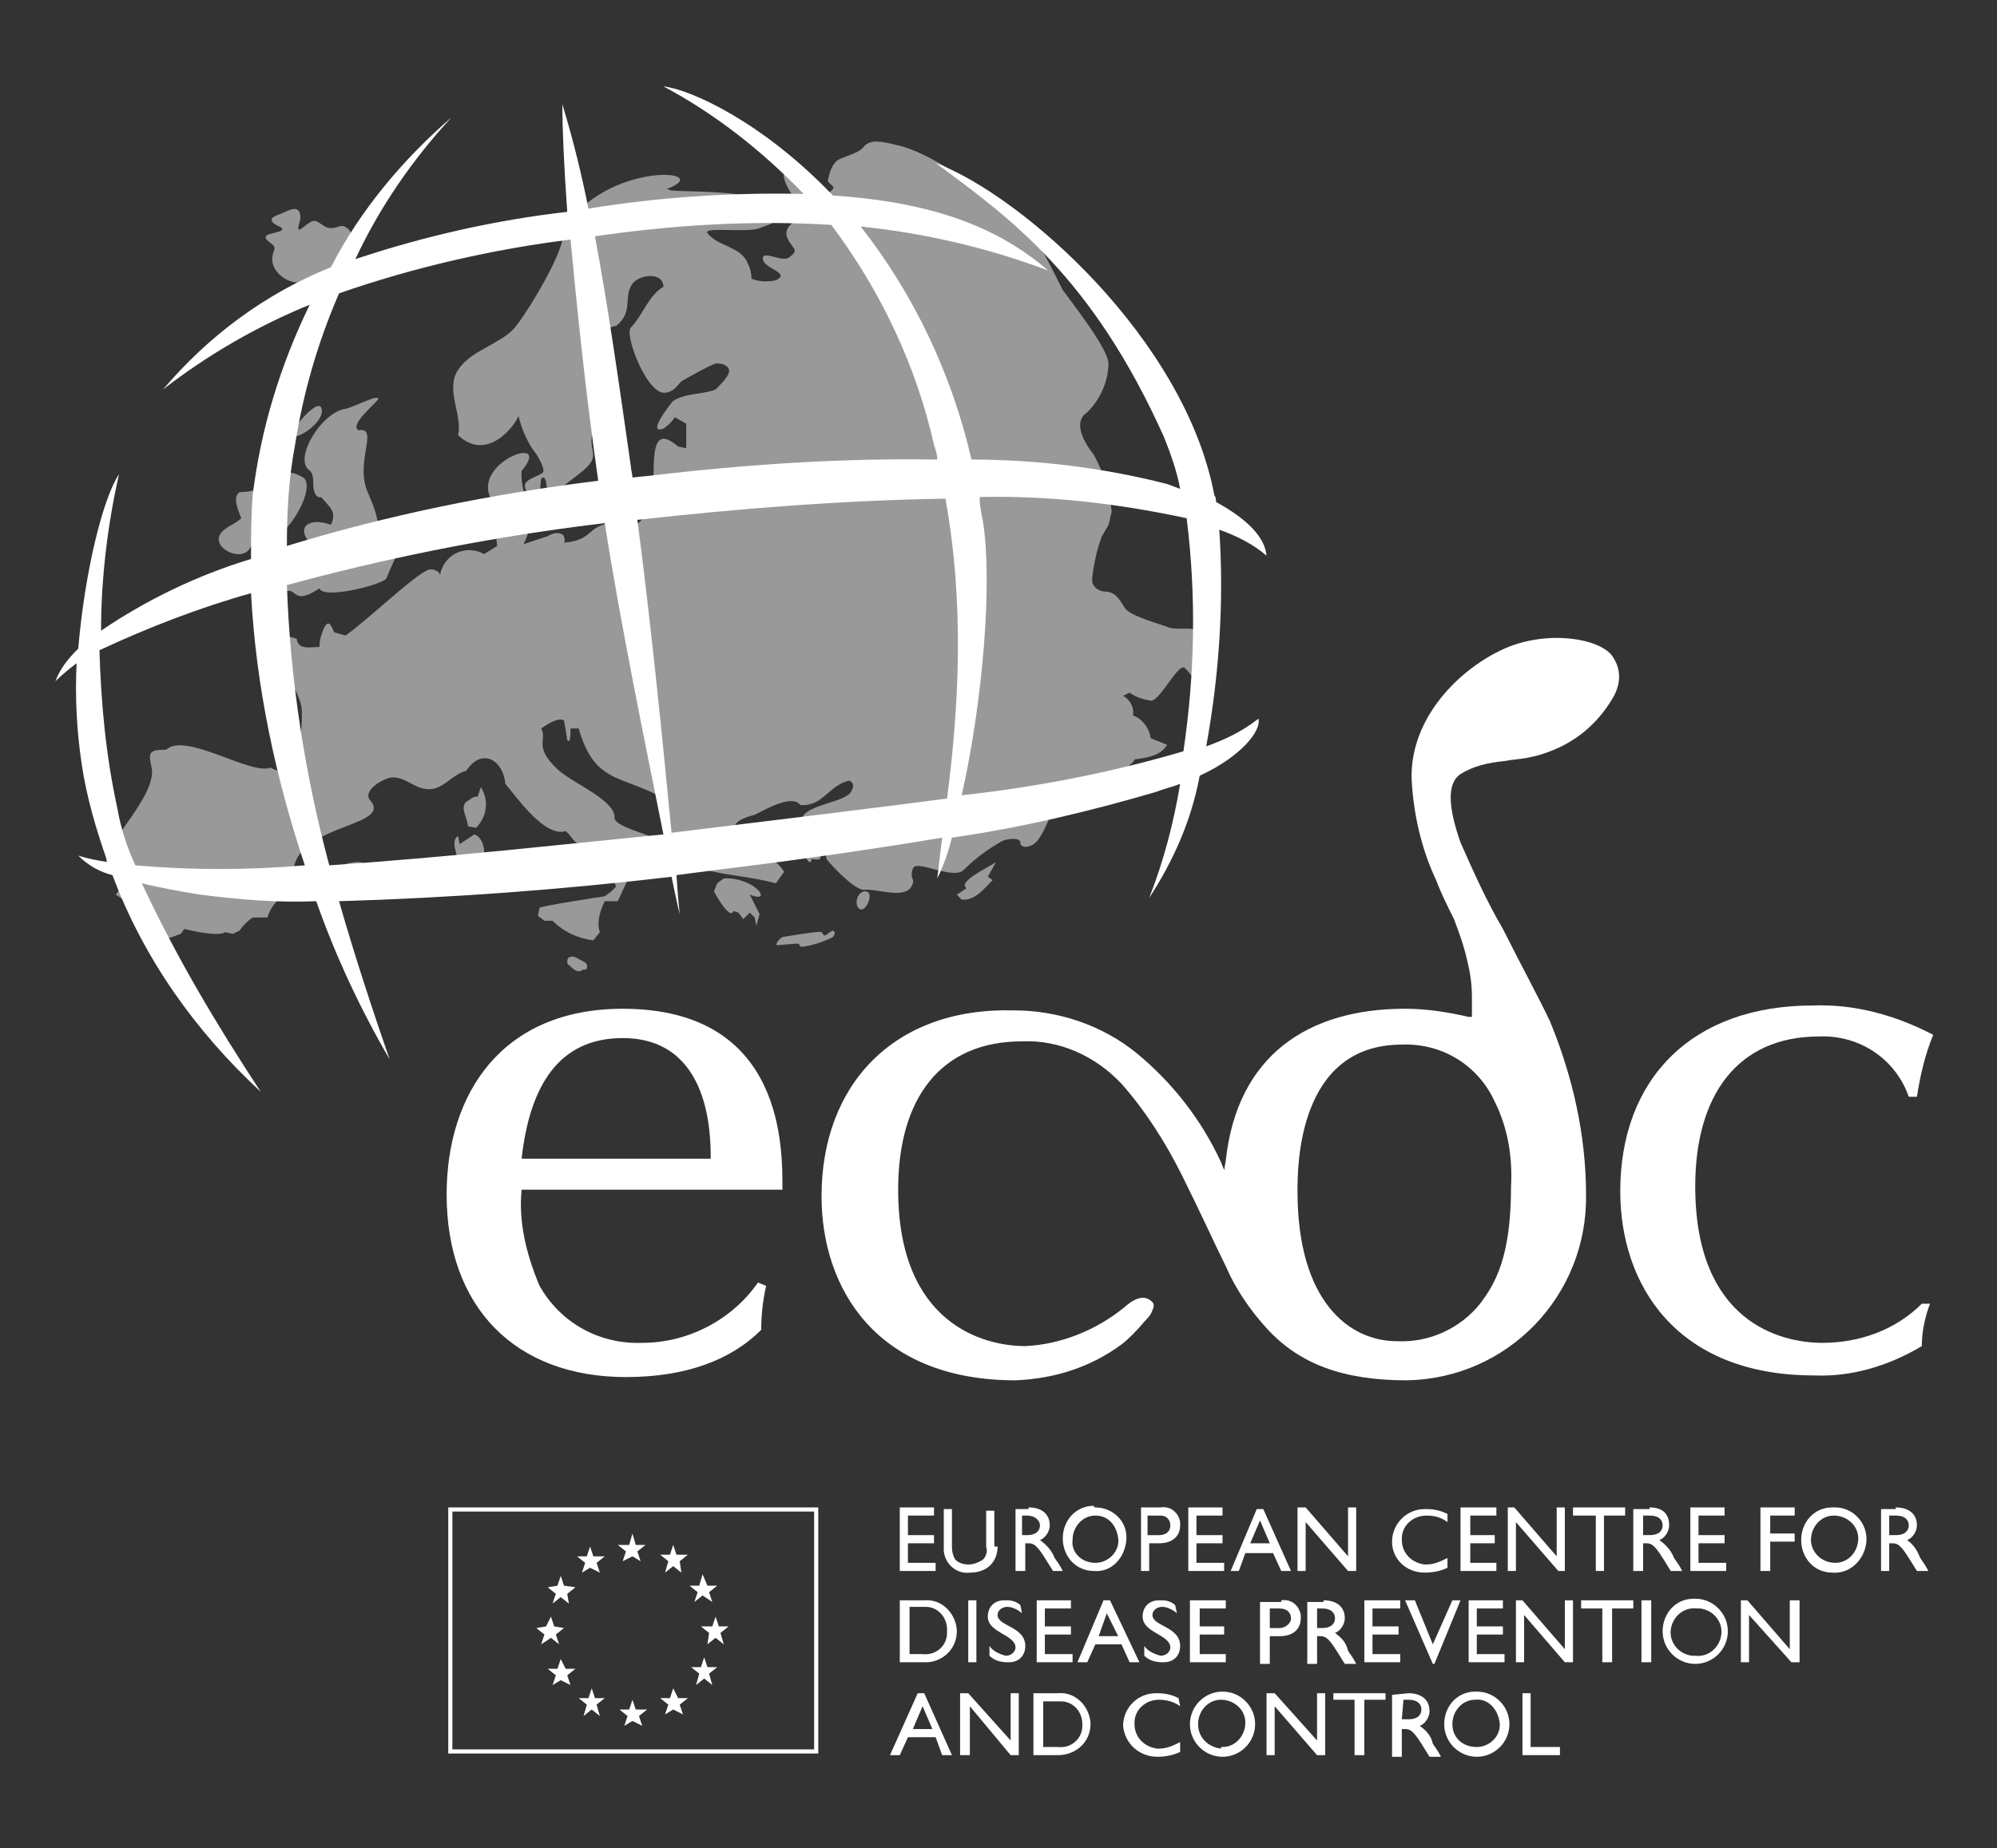 <svg width="121" height="112" viewBox="0 0 121 112" fill="none" xmlns="http://www.w3.org/2000/svg">
<rect x="0" y="0" width="121" height="112" fill="#333333" stroke="none"/>
<path d="M35.16 58.173C34.963 58.074 34.864 57.976 34.667 57.976C34.469 57.976 34.37 58.074 34.37 58.272C34.37 58.469 34.469 58.469 34.568 58.568C34.667 58.667 34.864 58.864 35.062 58.864C35.259 58.864 35.259 58.766 35.358 58.766C35.457 58.766 35.556 58.766 35.556 58.667C35.654 58.371 35.358 58.272 35.16 58.173Z" fill="white" fill-opacity="0.5"/>
<path d="M15.21 33.086C17.185 33.382 19.259 29.53 18.37 28.938C16.691 27.95 16.79 29.826 14.518 29.826C14.025 30.123 14.518 31.11 14.617 31.407C14.222 31.802 13.63 31.901 13.333 32.394C12.839 33.283 14.815 34.172 15.21 33.086Z" fill="white" fill-opacity="0.5"/>
<path d="M19.457 24.692C19.16 24.099 17.086 26.667 17.877 26.469C18.667 26.272 19.753 25.284 19.457 24.692Z" fill="white" fill-opacity="0.5"/>
<path d="M18.667 28.445C19.16 28.741 18.864 29.432 19.062 29.827C19.062 29.926 19.259 30.223 19.457 30.124C19.951 30.716 20.444 31.013 20.049 31.803C18.667 31.309 17.877 32 18.864 32.988C18.568 33.087 17.383 33.482 17.482 33.877C17.679 33.975 19.556 34.074 19.062 34.864C18.173 34.766 17.284 35.161 16.691 35.852C16.099 36.543 16.889 36.148 17.086 35.951C18.074 35.358 17.58 36.84 19.358 35.655C19.556 36.346 23.111 35.457 23.407 35.062C23.605 34.568 23.802 34.173 24 33.679C23.901 32.889 22.914 32.692 22.914 32.099C22.914 31.309 22.617 30.617 22.321 29.926C21.432 28.05 23.012 25.877 21.728 26.074C21.136 25.778 22.716 24.494 22.914 24.198C23.012 23.803 21.235 24.79 20.84 24.79C19.457 25.087 17.877 27.655 18.667 28.445Z" fill="white" fill-opacity="0.5"/>
<path d="M43.852 53.235L43.457 53.531L43.259 54.025C43.358 54.222 44.247 55.803 44.444 55.21L44.741 55.309L45.037 55.704L45.432 55.309L45.728 55.605L45.827 56.099L46.025 55.407L45.432 54.222C46.914 54.815 45.728 53.136 43.852 53.235Z" fill="white" fill-opacity="0.5"/>
<path d="M50.469 56.395C50.37 56.395 50.074 56.691 49.975 56.691C49.877 56.691 49.877 56.592 49.778 56.493C49.679 56.395 47.407 56.79 47.407 56.79C47.21 56.888 46.914 57.283 47.111 57.283L48.296 57.185C48.494 57.185 48.395 57.382 48.593 57.382C49.284 57.283 49.877 57.086 50.469 56.79C50.667 56.493 50.568 56.493 50.469 56.395Z" fill="white" fill-opacity="0.5"/>
<path d="M58.568 53.827L57.975 54.222L58.272 54.519C59.062 54.617 59.654 53.827 60.148 53.334L59.852 53.136L60.346 52.247C59.951 52.543 57.975 53.432 58.568 53.827Z" fill="white" fill-opacity="0.5"/>
<path d="M28.938 48.296C28.741 48.197 28.445 48.493 28.247 48.592C27.852 48.987 28.346 49.58 28.346 50.074L28.84 50.172C29.531 49.481 29.63 48.493 29.136 47.703L28.938 48.296Z" fill="white" fill-opacity="0.5"/>
<path d="M28.741 50.567L27.852 51.16L27.753 50.666C27.259 50.962 27.753 51.851 27.753 52.246C27.753 52.642 27.457 53.234 27.556 53.53C27.556 53.53 27.556 53.827 27.654 53.728L28.148 53.925C29.333 53.629 29.827 50.962 28.741 50.567Z" fill="white" fill-opacity="0.5"/>
<path d="M20.346 52.543V52.74C20.84 52.839 20.938 53.234 21.531 53.135C22.914 51.852 21.136 52.246 20.346 52.543Z" fill="white" fill-opacity="0.5"/>
<path d="M49.185 50.469C49.086 50.469 48.988 50.469 48.79 50.469C48.691 50.469 48.296 50.765 48.494 50.864C48.691 50.963 48.889 50.963 48.988 51.061C49.086 51.16 49.481 51.061 49.383 50.864C49.284 50.666 49.383 50.469 49.185 50.469Z" fill="white" fill-opacity="0.5"/>
<path d="M52.346 54.025C51.852 54.124 51.753 55.013 52.148 55.111C52.543 55.21 53.037 53.926 52.346 54.025Z" fill="white" fill-opacity="0.5"/>
<path d="M49.185 52.049C49.185 52.049 49.58 52.148 49.679 52.049C49.778 51.95 49.679 51.456 49.58 51.358C49.481 51.259 48.889 51.555 48.79 51.654C48.691 51.753 49.086 52.642 49.185 52.049Z" fill="white" fill-opacity="0.5"/>
<path d="M36.938 27.95C37.235 27.753 37.432 26.765 37.531 26.469C36.543 26.963 36.543 28.148 36.938 27.95Z" fill="white" fill-opacity="0.5"/>
<path d="M72.691 39.803C72.691 39.408 72.395 38.716 72.494 38.321C72.593 37.926 71.309 38.222 70.815 38.025C70.321 37.827 68.444 37.334 68.148 36.84C67.852 36.346 67.555 35.852 66.963 35.852C66.568 35.852 66.173 35.556 66.173 35.161V35.062C66.272 34.173 66.469 33.284 66.765 32.494C66.963 32.198 66.864 32.296 67.062 32C67.259 31.704 67.259 31.309 67.358 31.012C67.259 29.827 66.864 28.642 66.272 27.556C65.481 26.568 65.086 25.482 65.876 24.988C66.667 24.198 67.16 23.111 67.16 22.025C67.16 21.136 64.889 18.272 64.395 17.58C63.704 16.198 63.012 14.815 62.123 13.531C61.728 13.235 56.889 9.284 54.321 8.79C53.531 8.593 52.741 8.395 52.346 8.889C51.951 9.383 50.963 9.482 50.667 9.778C50.37 10.074 50.272 10.469 50.173 10.864C50.074 11.161 50.765 11.259 50.37 11.556C49.975 11.852 49.877 12.148 49.481 11.655C49.086 11.161 48.79 10.667 48.79 10.667C48.494 10.469 48.099 10.37 47.704 10.37C47.21 10.469 47.704 11.358 47.901 11.655C48.099 11.951 49.481 13.037 48.889 13.136C48.296 13.235 47.407 13.729 47.704 14.42C48 15.111 48.494 15.111 47.803 15.605C47.407 15.901 46.321 15.21 46.222 15.605C46.123 16.296 48 16.494 47.012 16.988C46.519 17.087 46.025 17.087 45.531 16.889C45.531 16.494 45.432 16.198 45.235 15.803C44.741 14.914 43.457 14.914 42.864 14.124C42.568 13.729 45.333 14.124 46.025 13.827C46.716 13.531 47.012 13.63 47.012 12.938C46.914 11.457 41.877 11.655 40.889 11.556H40.79C40.593 11.556 40.494 11.457 40.395 11.457C43.556 10.272 36.642 9.679 34.074 14.025C34.469 14.815 31.901 19.062 31.111 19.951C30.123 20.938 28.543 21.235 27.753 22.42C26.963 23.605 28.049 25.185 27.753 26.37C29.63 28.148 31.407 25.482 31.407 25.185C31.605 25.976 31.901 26.667 32.296 27.259C32.494 27.457 33.086 28.445 32.889 28.642C32.691 28.84 31.802 29.037 31.802 29.432C31.802 29.729 32.296 30.914 32.593 30.815C32.889 30.716 32.593 28.938 32.889 28.938C33.185 28.938 33.086 29.729 33.185 29.926C33.284 30.124 34.173 29.432 35.062 28.741C36.741 27.457 35.358 27.457 36.049 25.778C37.136 24.988 38.42 23.408 36.148 23.21C35.654 22.617 36.346 19.753 37.333 19.753C38.42 18.864 37.728 18.074 38.321 17.185C38.815 16.593 40.197 16.494 40.197 17.383C39.309 17.877 38.914 19.161 38.222 19.852C37.827 20.247 39.111 23.704 40.197 23.803C40.79 23.803 40.988 23.408 41.284 23.111C41.975 22.716 42.667 22.321 43.358 22.025C43.556 22.025 43.852 22.025 44.049 22.222C44.444 22.519 43.852 23.111 43.358 23.605C42.667 23.901 41.58 23.803 40.79 24.296C40.691 24.395 39.111 26.37 40.197 25.976C40.494 25.778 40.691 25.58 40.889 25.284L41.58 25.679V27.161L41.086 27.062C39.605 25.778 39.605 27.358 39.605 29.037C39.605 30.42 38.914 31.704 38.617 31.704C35.16 31.408 36.444 32.691 34.173 32.889C34.272 32.79 34.173 32.593 34.173 32.494C33.975 32.198 33.481 32.296 33.185 32.494L31.704 32.988C31.802 32.889 32.296 31.704 32 31.605C32.197 30.815 31.506 29.729 31.605 28.543C33.679 26.074 27.951 28.247 30.025 30.617C30.025 31.506 30.025 32.296 30.123 33.087L29.333 33.58C28.444 33.087 27.358 33.383 26.864 34.272C26.765 34.469 26.667 34.667 26.667 34.963C26.765 34.667 26.173 34.37 25.877 34.568C24.988 34.963 22.321 37.531 20.938 38.519L20.247 38.321C20.148 38.124 19.951 37.432 19.654 38.025C19.457 38.42 19.358 38.815 19.358 39.21C18.765 39.21 18.074 39.408 17.975 38.716C17.482 38.519 16.889 38.519 16.395 38.914C16.296 39.013 16.198 39.21 16.296 39.309C16.79 40.494 17.975 41.383 18.272 42.864C18.37 43.852 18.173 47.605 16.395 46.519C15.21 47.013 11.259 44.346 10.074 45.432C8.988 45.432 8.988 45.63 9.185 46.519C9.58 48.395 5.531 51.852 6.617 52.445C6.815 53.432 7.704 53.432 7.012 54.222C9.383 55.605 8.593 56.889 9.58 57.087L10.963 56.593L11.161 56.296C11.556 56.395 13.235 56.79 13.63 56.494L14.123 56.593L14.518 56.395C14.716 56.099 15.012 55.803 15.309 55.605H16.198C16.691 54.124 17.679 54.321 17.877 53.728C16.79 49.877 24 50.272 22.42 48.494C21.926 47.901 23.309 47.111 23.802 47.111C24.691 47.111 25.284 48 26.272 47.803C27.062 47.605 27.457 46.914 28.247 46.716C29.235 45.235 30.518 46.124 30.617 47.506C31.309 48.296 32.988 50.766 34.272 50.37C34.765 50.766 34.765 51.259 35.457 51.161L35.654 51.753L36.148 51.951L36.543 51.852L37.333 53.728L37.037 54.025L36.642 54.321C36.543 54.321 32.79 54.914 32.691 55.013L32.593 55.506L32.988 55.803H33.481C34.173 56.494 35.062 56.889 35.951 56.988L36.346 56.494C36.148 55.901 36.346 55.21 36.642 54.617H37.432L38.025 53.334L38.519 53.136L38.321 52.346L37.63 52.05L38.222 50.864C38.815 50.963 39.309 51.161 39.704 51.654L39.901 51.358L39.803 50.864C39.309 50.568 37.235 50.074 37.235 49.58C37.333 48.494 34.568 47.408 33.778 46.617C32.296 45.235 33.185 44.84 32.79 44.148C33.086 43.951 33.778 43.457 34.173 43.654L34.37 44.84C34.568 45.136 34.568 44.445 34.568 44.148H35.062C36.049 47.605 37.728 46.914 40.395 48.494C40.296 53.531 43.259 52.543 47.012 53.531L47.506 52.84C47.111 52.148 46.321 51.753 45.531 51.753C45.531 50.963 45.136 50.766 44.543 50.469V50.37C44.247 49.778 45.333 49.482 45.728 49.383C46.321 49.087 48 48.099 48.494 48.79C49.877 48.889 50.173 47.605 51.457 47.309C51.852 47.506 51.654 47.803 51.556 48C51.062 48.79 47.704 48.79 48.79 50.272C49.877 50.667 49.877 50.568 50.074 52.05C50.37 52.445 51.753 53.926 52.346 53.926C53.136 53.827 55.012 54.617 55.309 53.531C55.407 53.235 55.111 53.235 55.309 52.642C55.506 52.05 57.679 53.334 58.37 52.741C59.062 52.05 59.852 51.457 60.741 50.963C60.938 50.864 61.926 50.667 61.827 51.161C61.926 51.358 62.222 51.358 62.42 51.259C63.21 51.062 63.605 49.087 64 48.988C64.79 48.79 68.543 46.617 68.741 46.025C69.432 45.926 70.321 45.827 70.716 45.136L69.728 44.741C69.63 44.148 69.235 43.556 68.642 43.358C68.741 42.864 68.444 42.37 68.049 42.173L68.444 41.975C68.84 42.272 69.235 42.37 69.728 42.469C70.321 42.469 71.407 40.099 71.802 40.494C72.198 40.889 72.198 41.087 72.79 41.383C73.383 41.679 72.79 40.099 72.691 39.803Z" fill="white" fill-opacity="0.5"/>
<path d="M16.593 15.209C16.395 15.703 16.494 16.197 16.889 16.592C17.383 17.086 18.074 17.283 18.765 16.987C19.358 16.691 19.951 16.79 20.346 16.592C20.741 16.394 21.728 15.901 21.531 15.209C21.333 14.518 21.432 14.123 21.037 13.826C20.642 13.53 20.543 13.826 20.049 13.826C19.556 13.826 19.259 13.234 18.864 13.431C18.469 13.629 18.074 14.123 18.074 13.826C18.074 13.53 18.272 13.333 18.173 12.938C18.074 12.543 17.679 12.641 17.284 12.839C16.889 13.036 16.296 13.135 16.494 13.431C16.691 13.728 17.185 13.728 17.086 13.925C16.988 14.123 16 14.123 16.099 14.419C16.198 14.715 16.79 14.814 16.593 15.209Z" fill="white" fill-opacity="0.5"/>
<path d="M116.444 79.012C114.864 80.592 112.691 81.382 110.42 81.382C107.852 81.382 102.716 80.099 102.716 71.901C102.716 66.37 105.284 62.815 110.222 62.815C112.691 62.716 114.864 64.197 115.654 66.469H116.148C116.346 65.185 116.642 63.901 117.136 62.716C114.864 61.531 112.395 60.839 109.827 60.938C102.519 60.938 98.173 65.382 98.173 72.197C98.173 77.827 101.531 83.358 109.926 83.358C112.198 83.457 114.469 82.765 116.444 81.58C116.444 80.691 116.642 79.802 116.938 79.012H116.444Z" fill="white"/>
<path fill-rule="evenodd" clip-rule="evenodd" d="M89.185 60.444C89.185 59.654 89.086 58.962 88.889 58.172C88.691 57.283 88.395 56.493 88.099 55.703C87.704 54.913 87.309 54.123 87.012 53.333C86.123 51.456 85.63 49.283 85.531 47.209C85.432 43.456 88.494 40.493 91.16 39.308C93.827 38.123 97.185 38.715 97.778 39.901C98.272 40.691 98.173 41.58 97.679 42.37C96.79 43.851 95.506 44.938 93.926 45.53C93.432 45.728 93.037 45.827 92.543 45.925C92.049 46.024 91.654 46.024 91.16 46.123C90.173 46.222 89.284 46.419 88.494 46.913C87.605 47.506 87.802 49.086 88.494 51.061C89.284 52.839 90.074 54.617 91.062 56.296C92.148 58.469 93.333 60.642 93.926 61.925C95.309 65.283 96.099 68.839 96.099 72.395C96.198 78.518 91.358 83.555 85.235 83.654C81.383 83.654 78.716 82.666 76.741 80.493C75.753 79.407 74.864 78.123 74.272 76.74C73.679 75.555 72.691 73.382 71.605 71.209C70.617 69.234 69.432 67.358 67.951 65.678C66.37 63.999 64.198 63.012 61.926 63.111C56.988 63.111 54.42 66.567 54.42 72.098C54.42 80.197 59.556 81.58 62.123 81.58C64.296 81.481 66.469 80.592 68.148 79.209C69.037 78.419 69.531 78.617 69.827 78.913C69.926 79.012 69.926 79.209 69.827 79.407C69.728 79.703 69.531 79.901 69.333 80.098C68.938 80.592 68.346 81.185 67.951 81.481C66.074 82.864 63.901 83.555 61.531 83.654C53.136 83.654 49.778 78.123 49.778 72.493C49.778 65.777 54.123 61.036 61.432 61.234C64.099 61.234 66.765 62.123 68.84 63.802C71.012 65.58 72.79 67.851 73.975 70.419L74.173 70.913L74.272 70.32C74.963 63.999 79.21 61.135 85.136 61.135C86.42 61.135 87.704 61.333 88.988 61.629H89.185V61.432C89.185 61.036 89.185 60.74 89.185 60.444ZM91.555 71.901C91.654 70.123 91.358 68.345 90.568 66.765C89.58 64.592 87.407 63.209 84.938 63.308C78.617 63.308 78.617 70.716 78.617 72.197C78.617 78.913 81.778 81.283 84.642 81.283C86.617 81.382 88.494 80.493 89.679 79.012C90.568 77.827 91.555 76.246 91.555 71.901Z" fill="white"/>
<path fill-rule="evenodd" clip-rule="evenodd" d="M47.407 72.099C47.407 69.728 47.605 61.136 37.728 61.136C30.42 61.136 27.062 66.272 27.062 72.395C27.062 79.21 31.21 83.457 37.926 83.457C41.481 83.457 44.247 82.469 46.123 80.593C46.123 79.704 46.222 78.815 46.42 77.926L45.926 77.728C44.346 80 41.679 81.383 38.914 81.383C36.346 81.481 33.975 80.198 32.691 77.926C31.901 76.049 31.407 74.074 31.605 72.099H47.407ZM31.605 70.222C32.099 65.778 33.877 62.913 37.728 62.913C43.062 62.913 43.062 68.839 43.062 70.222H31.605Z" fill="white"/>
<path d="M27.285 106.146V91.482H49.455V106.146H27.285Z" stroke="white" stroke-width="0.25"/>
<path d="M36.346 95.309L35.753 95.013L35.259 95.309L35.457 94.716L34.963 94.321H35.556L35.753 93.728L35.951 94.321H36.642L36.148 94.716L36.346 95.309Z" fill="white"/>
<path d="M34.469 97.185L33.975 96.79L33.481 97.185L33.679 96.592L33.185 96.197L33.778 96.099L33.975 95.506L34.173 96.099L34.864 96.197L34.37 96.592L34.469 97.185Z" fill="white"/>
<path d="M33.877 99.654L33.383 99.259L32.79 99.654L32.988 99.061L32.494 98.666L33.086 98.567L33.383 97.975L33.58 98.567L34.173 98.666L33.679 99.061L33.877 99.654Z" fill="white"/>
<path d="M34.568 102.123L33.975 101.827L33.481 102.123L33.679 101.531L33.185 101.136H33.778L33.975 100.543L34.272 101.136H34.864L34.37 101.531L34.568 102.123Z" fill="white"/>
<path d="M36.346 104L35.852 103.605L35.358 104L35.556 103.309L35.062 102.914H35.654L35.852 102.321L36.049 102.914H36.642L36.148 103.309L36.346 104Z" fill="white"/>
<path d="M38.913 104.593L38.321 104.297L37.827 104.593L38.025 104L37.531 103.605H38.123L38.321 103.013L38.519 103.605H39.21L38.716 104L38.913 104.593Z" fill="white"/>
<path d="M41.383 103.902L40.79 103.605L40.296 103.902L40.494 103.309L40 102.914H40.593L40.79 102.321L41.086 102.914H41.679L41.185 103.309L41.383 103.902Z" fill="white"/>
<path d="M43.16 102.123L42.667 101.728L42.173 102.123L42.37 101.432L41.877 101.037H42.469L42.667 100.444L42.864 101.037H43.457L42.963 101.432L43.16 102.123Z" fill="white"/>
<path d="M43.852 99.654L43.358 99.259L42.864 99.654L42.963 98.962L42.469 98.567H43.16L43.358 97.975L43.556 98.567H44.148L43.654 98.962L43.852 99.654Z" fill="white"/>
<path d="M43.16 97.086L42.568 96.691L42.074 97.086L42.272 96.494L41.778 96.099H42.37L42.568 95.407L42.864 96.099H43.457L42.963 96.494L43.16 97.086Z" fill="white"/>
<path d="M41.284 95.309L40.79 94.914L40.296 95.309L40.494 94.618L40 94.222H40.593L40.79 93.63L40.988 94.222H41.679L41.185 94.618L41.284 95.309Z" fill="white"/>
<path d="M38.815 94.618L38.321 94.321L37.728 94.618L37.926 94.025L37.432 93.63H38.123L38.321 92.939L38.519 93.63H39.111L38.617 94.025L38.815 94.618Z" fill="white"/>
<path d="M56.593 91.851H55.012V93.036H56.593V93.53H55.012V94.715H56.691V95.209H54.519V91.357H56.593V91.851Z" fill="white"/>
<path d="M60.444 93.729C60.444 94.618 59.852 95.309 58.765 95.309C57.975 95.408 57.284 94.815 57.185 94.025C57.185 93.926 57.185 93.926 57.185 93.827V91.457H57.679V93.729C57.679 94.124 57.778 94.321 57.877 94.519C58.074 94.716 58.37 94.815 58.667 94.815C58.963 94.815 59.259 94.716 59.556 94.519C59.753 94.321 59.852 94.025 59.753 93.729V91.556H60.247V93.729H60.444Z" fill="white"/>
<path d="M62.321 91.357C63.111 91.357 63.605 91.752 63.605 92.444C63.605 92.839 63.309 93.234 63.012 93.333C63.407 93.629 63.704 93.925 63.901 94.419C64.099 94.715 64.198 94.814 64.395 95.209H63.803L63.309 94.419C62.815 93.629 62.617 93.53 62.321 93.53H62.123V95.209H61.531V91.456H62.321V91.357ZM61.926 93.036H62.222C62.815 93.036 63.012 92.74 63.012 92.444C63.012 92.147 62.716 91.851 62.222 91.851H61.926V93.036Z" fill="white"/>
<path d="M66.37 91.358C67.457 91.358 68.346 92.246 68.247 93.333C68.148 94.419 67.358 95.308 66.272 95.209C65.185 95.209 64.395 94.32 64.395 93.234C64.395 92.148 65.185 91.259 66.272 91.259C66.272 91.358 66.37 91.358 66.37 91.358ZM66.37 94.716C67.16 94.716 67.852 94.024 67.753 93.234C67.654 92.444 67.16 91.851 66.37 91.851C65.58 91.851 64.988 92.543 64.988 93.333C64.889 94.024 65.481 94.716 66.37 94.716Z" fill="white"/>
<path d="M70.321 91.358C70.913 91.259 71.407 91.654 71.506 92.247C71.506 92.346 71.506 92.444 71.506 92.444C71.506 93.037 71.111 93.531 70.222 93.531H69.63V95.21H69.136V91.358H70.321ZM69.63 93.037H70.222C70.617 93.037 70.913 92.839 70.913 92.444C70.913 92.148 70.716 91.852 70.321 91.852H70.222H69.531V93.037H69.63Z" fill="white"/>
<path d="M74.074 91.851H72.494V93.036H74.074V93.53H72.494V94.715H74.173V95.209H72V91.357H74.074V91.851Z" fill="white"/>
<path d="M78.222 95.21H77.63L77.136 94.124H75.457L75.062 95.21H74.568L76.148 91.457H76.543L78.222 95.21ZM75.753 93.531H76.938L76.346 92.148L75.753 93.531Z" fill="white"/>
<path d="M82.173 95.209H81.679L79.111 92.246V95.209H78.617V91.357H79.111L81.679 94.32V91.357H82.173V95.209Z" fill="white"/>
<path d="M87.704 92.247C87.309 91.951 86.914 91.852 86.42 91.852C85.63 91.852 84.938 92.445 84.938 93.235V93.334C84.938 94.124 85.531 94.716 86.321 94.815H86.42C86.914 94.815 87.309 94.618 87.704 94.42V95.013C87.309 95.21 86.815 95.309 86.321 95.309C85.235 95.309 84.346 94.519 84.346 93.432C84.346 92.346 85.235 91.457 86.321 91.457H86.42C86.914 91.457 87.309 91.556 87.704 91.753V92.247Z" fill="white"/>
<path d="M90.667 91.851H89.086V93.036H90.568V93.53H89.086V94.715H90.667V95.209H88.494V91.357H90.667V91.851Z" fill="white"/>
<path d="M94.815 95.209H94.42L91.852 92.246V95.209H91.358V91.357H91.753L94.321 94.32V91.357H94.815V95.209Z" fill="white"/>
<path d="M98.469 91.851H97.185V95.209H96.691V91.851H95.309V91.357H98.469V91.851Z" fill="white"/>
<path d="M99.951 91.357C100.741 91.357 101.136 91.752 101.136 92.444C101.136 92.839 100.84 93.234 100.543 93.333C100.938 93.629 101.235 93.925 101.432 94.419C101.63 94.715 101.728 94.814 101.926 95.209H101.235L100.741 94.419C100.247 93.629 100.049 93.53 99.753 93.53H99.556V95.209H98.963V91.456H99.951V91.357ZM99.556 93.036H99.951C100.543 93.036 100.741 92.74 100.741 92.444C100.741 92.147 100.543 91.851 99.951 91.851H99.556V93.036Z" fill="white"/>
<path d="M104.494 91.851H102.914V93.036H104.494V93.53H102.914V94.715H104.593V95.209H102.42V91.357H104.494V91.851Z" fill="white"/>
<path d="M108.741 91.851H107.259V92.938H108.741V93.431H107.259V95.209H106.667V91.357H108.741V91.851Z" fill="white"/>
<path d="M111.21 91.357C112.296 91.357 113.185 92.345 113.086 93.431C112.988 94.518 112.099 95.407 111.012 95.308C109.926 95.308 109.136 94.419 109.136 93.333C109.136 92.246 109.926 91.357 111.012 91.357C111.111 91.357 111.21 91.357 111.21 91.357ZM111.21 94.715C112 94.715 112.593 94.024 112.593 93.234C112.593 92.444 111.901 91.851 111.111 91.851C110.321 91.851 109.728 92.543 109.728 93.333C109.728 94.024 110.321 94.715 111.21 94.715Z" fill="white"/>
<path d="M114.864 91.357C115.654 91.357 116.148 91.752 116.148 92.444C116.148 92.839 115.852 93.234 115.556 93.333C115.951 93.629 116.148 93.925 116.346 94.419C116.543 94.715 116.642 94.814 116.84 95.209H116.148L115.654 94.419C115.161 93.629 114.963 93.53 114.667 93.53H114.469V95.209H113.975V91.456H114.864V91.357ZM114.469 93.036H114.864C115.457 93.036 115.654 92.74 115.654 92.444C115.654 92.147 115.457 91.851 114.864 91.851H114.469V93.036Z" fill="white"/>
<path d="M54.519 96.988H56C56.988 96.889 57.877 97.679 57.975 98.766V98.864C57.975 99.951 57.087 100.741 56.099 100.741C56.099 100.741 56.099 100.741 56 100.741H54.519V96.988ZM55.012 100.247H55.901C56.691 100.346 57.383 99.753 57.383 98.963C57.383 98.864 57.383 98.864 57.383 98.766C57.383 97.975 56.79 97.383 56.099 97.383C56 97.383 55.901 97.383 55.901 97.383H55.111V100.247H55.012Z" fill="white"/>
<path d="M59.16 96.987H58.667V100.74H59.16V96.987Z" fill="white"/>
<path d="M61.926 97.777C61.728 97.58 61.333 97.382 61.037 97.382C60.741 97.382 60.444 97.58 60.444 97.876C60.444 98.568 62.123 98.568 62.123 99.753C62.123 100.345 61.728 100.74 61.136 100.74C61.136 100.74 61.136 100.74 61.037 100.74C60.642 100.74 60.247 100.642 59.951 100.345V99.753C60.148 100.049 60.543 100.247 60.938 100.345C61.333 100.345 61.531 100.049 61.531 99.852C61.531 99.061 59.852 98.963 59.852 97.975C59.852 97.382 60.247 96.987 60.84 96.987C60.938 96.987 60.938 96.987 61.037 96.987C61.333 96.987 61.63 97.086 61.827 97.284L61.926 97.777Z" fill="white"/>
<path d="M64.889 97.481H63.309V98.568H64.889V99.061H63.309V100.247H64.988V100.74H62.815V96.987H64.889V97.481Z" fill="white"/>
<path d="M69.037 100.74H68.444L67.951 99.654H66.37L65.876 100.74H65.284L66.864 96.987H67.259L69.037 100.74ZM66.568 99.16H67.753L67.062 97.777L66.568 99.16Z" fill="white"/>
<path d="M71.309 97.777C71.111 97.58 70.716 97.382 70.42 97.382C70.123 97.382 69.827 97.58 69.827 97.876C69.827 98.568 71.506 98.568 71.506 99.753C71.506 100.345 71.111 100.74 70.519 100.74C70.519 100.74 70.519 100.74 70.42 100.74C70.025 100.74 69.63 100.642 69.333 100.345V99.753C69.531 100.049 69.926 100.247 70.321 100.345C70.716 100.345 70.913 100.049 70.913 99.852C70.913 99.061 69.234 98.963 69.234 97.975C69.234 97.382 69.63 96.987 70.222 96.987C70.321 96.987 70.321 96.987 70.42 96.987C70.716 96.987 71.012 97.086 71.21 97.284L71.309 97.777Z" fill="white"/>
<path d="M74.272 97.481H72.691V98.568H74.173V99.061H72.691V100.247H74.272V100.74H72.099V96.987H74.272V97.481Z" fill="white"/>
<path d="M77.63 96.988C78.222 96.889 78.716 97.284 78.815 97.877C78.815 97.975 78.815 97.975 78.815 98.074C78.815 98.667 78.42 99.161 77.531 99.161H76.938V100.84H76.346V97.087H77.63V96.988ZM76.938 98.667H77.531C77.827 98.667 78.124 98.469 78.222 98.173V98.074C78.222 97.778 78.025 97.482 77.531 97.482H76.938V98.667Z" fill="white"/>
<path d="M80.198 96.987C80.988 96.987 81.482 97.382 81.482 98.074C81.482 98.469 81.185 98.864 80.889 98.963C81.284 99.259 81.58 99.555 81.679 100.049C81.877 100.345 81.975 100.444 82.173 100.839H81.482L80.988 100.049C80.494 99.259 80.296 99.16 80 99.16H79.803V100.839H79.21V97.086H80.198V96.987ZM79.803 98.666H80.099C80.691 98.666 80.889 98.37 80.889 98.074C80.889 97.777 80.691 97.481 80.099 97.481H79.803V98.666Z" fill="white"/>
<path d="M84.84 97.481H83.161V98.568H84.741V99.061H83.161V100.247H84.84V100.74H82.667V96.987H84.84V97.481Z" fill="white"/>
<path d="M86.914 100.839H86.815L85.136 96.987H85.728L86.815 99.654L88 96.987H88.494L86.914 100.839Z" fill="white"/>
<path d="M91.062 97.481H89.481V98.568H91.062V99.061H89.481V100.247H91.16V100.74H88.987V96.987H91.062V97.481Z" fill="white"/>
<path d="M95.309 100.74H94.815L92.346 97.876V100.74H91.852V96.987H92.247L94.815 99.95V96.987H95.309V100.74Z" fill="white"/>
<path d="M98.963 97.481H97.679V100.74H97.086V97.481H95.802V96.987H98.963V97.481Z" fill="white"/>
<path d="M100.049 96.987H99.457V100.74H100.049V96.987Z" fill="white"/>
<path d="M102.716 96.889C103.802 96.889 104.691 97.778 104.691 98.864C104.691 99.95 103.802 100.839 102.716 100.839C101.63 100.839 100.741 99.95 100.741 98.864C100.741 97.778 101.531 96.889 102.617 96.889C102.716 96.889 102.716 96.889 102.716 96.889ZM102.716 100.345C103.506 100.444 104.198 99.852 104.296 99.061C104.395 98.271 103.802 97.58 103.012 97.481C102.914 97.481 102.815 97.481 102.815 97.481C102.025 97.382 101.333 97.975 101.235 98.765C101.136 99.555 101.728 100.247 102.519 100.345C102.617 100.345 102.716 100.345 102.716 100.345Z" fill="white"/>
<path d="M109.037 100.74H108.543L105.975 97.876V100.74H105.481V96.987H105.877L108.444 99.95V96.987H109.037V100.74Z" fill="white"/>
<path d="M57.679 106.37H57.086L56.691 105.284H55.012L54.518 106.37H53.926L55.605 102.617H56L57.679 106.37ZM55.309 104.79H56.494L55.901 103.407L55.309 104.79Z" fill="white"/>
<path d="M61.728 106.37H61.235L58.765 103.407V106.37H58.173V102.617H58.667L61.235 105.481V102.617H61.728V106.37Z" fill="white"/>
<path d="M62.617 102.617H64.099C65.086 102.518 65.975 103.308 66.074 104.395V104.493C66.074 105.58 65.185 106.37 64.099 106.37H62.617V102.617ZM63.21 105.876H64.099C64.889 105.975 65.58 105.382 65.58 104.592V104.493C65.58 103.703 64.988 103.111 64.296 103.111C64.198 103.111 64.099 103.111 64.099 103.111H63.21V105.876Z" fill="white"/>
<path d="M71.506 103.407C71.111 103.111 70.617 103.012 70.222 103.012C69.432 103.012 68.741 103.605 68.741 104.395C68.741 104.395 68.741 104.395 68.741 104.494C68.741 105.284 69.333 105.876 70.124 105.975H70.222C70.716 105.975 71.111 105.778 71.506 105.58V106.173C71.111 106.37 70.617 106.469 70.124 106.469C69.037 106.469 68.148 105.679 68.049 104.592C68.049 103.506 68.938 102.617 70.025 102.617H70.124C70.617 102.617 71.012 102.716 71.407 102.913L71.506 103.407Z" fill="white"/>
<path d="M74.074 102.519C75.16 102.519 76.049 103.407 76.049 104.494C76.049 105.58 75.16 106.469 74.074 106.469C72.988 106.469 72.099 105.58 72.099 104.494C72.099 103.407 72.988 102.519 74.074 102.519ZM74.074 105.877C74.864 105.877 75.457 105.185 75.457 104.395C75.457 103.605 74.765 103.012 73.975 103.012C73.185 103.012 72.593 103.704 72.593 104.494C72.593 105.284 73.185 105.877 73.975 105.975C73.975 105.877 73.975 105.877 74.074 105.877Z" fill="white"/>
<path d="M80.296 106.37H79.802L77.234 103.407V106.37H76.741V102.617H77.234L79.802 105.481V102.617H80.296V106.37Z" fill="white"/>
<path d="M83.951 103.012H82.667V106.37H82.074V103.012H80.79V102.617H83.951V103.012Z" fill="white"/>
<path d="M85.333 102.617C86.124 102.617 86.617 103.012 86.617 103.704C86.617 104.099 86.321 104.494 86.025 104.592C86.42 104.889 86.716 105.185 86.815 105.679C87.012 105.975 87.111 106.074 87.309 106.469H86.617L86.124 105.679C85.63 104.889 85.432 104.79 85.136 104.79H84.938V106.469H84.346V102.716L85.333 102.617ZM84.938 104.197H85.333C85.926 104.197 86.124 103.901 86.124 103.605C86.124 103.309 85.926 103.012 85.333 103.012H85.037L84.938 104.197Z" fill="white"/>
<path d="M89.481 102.519C90.568 102.519 91.457 103.407 91.457 104.494C91.457 105.58 90.568 106.469 89.481 106.469C88.395 106.469 87.506 105.58 87.506 104.494C87.506 103.407 88.296 102.519 89.383 102.519H89.481ZM89.481 105.877C90.272 105.877 90.963 105.185 90.864 104.395C90.765 103.605 90.173 102.914 89.383 103.012C88.593 103.012 88 103.704 88 104.494C88 105.284 88.593 105.877 89.481 105.877Z" fill="white"/>
<path d="M92.741 105.876H94.519V106.37H92.247V102.617H92.741V105.876Z" fill="white"/>
<path d="M73.086 45.234C73.876 40.889 74.173 36.444 73.877 32.099C74.963 32.494 75.951 32.987 76.741 33.679C76.642 32.592 75.654 31.506 73.679 30.42C73.679 30.321 73.679 30.123 73.58 30.024C71.802 20.543 61.926 11.852 56.691 9.876C61.235 13.234 66.173 16.79 70.519 26.469C70.914 27.457 71.309 28.543 71.506 29.629L70.716 29.333C66.864 28.346 62.815 27.852 58.864 27.852C57.679 22.716 55.407 17.876 52.148 13.728C56 14.123 59.852 15.012 63.506 16.395C60.543 13.827 56.593 12.247 50.469 11.852C46.222 7.407 41.877 5.432 40.197 5.234C43.358 6.913 46.222 9.185 48.691 11.753C44.346 11.654 39.901 11.95 35.654 12.642C35.259 10.666 34.765 8.592 34.074 6.321C34.074 7.901 34.173 10.074 34.37 12.839C30.025 13.333 25.679 14.321 21.531 15.704C23.012 12.543 24.988 9.679 27.358 7.111C24.395 9.679 21.827 12.741 20.049 16.197C16.099 17.778 12.642 20.346 9.877 23.605C12.543 21.531 15.605 19.753 18.765 18.469C16.988 22.123 15.803 25.975 15.309 30.024C15.21 31.308 15.21 32.592 15.21 33.876C11.951 34.864 8.889 36.346 6.123 38.222C6.123 35.062 6.519 31.802 7.21 28.741C6.222 30.222 5.136 34.666 4.741 39.308C4.148 39.901 3.654 40.494 3.358 41.284C3.753 40.889 4.247 40.494 4.642 40.197C4.543 42.173 4.642 44.247 4.938 46.222C5.235 48.296 5.827 50.271 6.519 52.247C5.926 52.148 5.333 52.049 4.741 51.852C5.333 52.444 6.025 52.839 6.815 53.037C8.691 58.074 11.852 62.518 15.803 66.173C13.136 62.123 10.667 57.975 8.593 53.531C9.778 53.827 10.963 54.025 12.148 54.222C14.518 54.518 16.79 54.716 19.16 54.617C20.346 57.975 21.827 61.136 23.605 64.197C22.617 61.333 21.531 58.074 20.543 54.617C27.259 54.42 33.975 53.926 40.691 53.136C40.988 54.617 41.185 55.407 41.185 55.407C41.185 55.407 41.086 54.518 40.988 53.037L43.259 52.74C48.988 52.049 53.531 51.358 57.086 50.765C56.988 51.555 56.889 52.444 56.79 53.234C57.185 52.444 57.481 51.555 57.679 50.765C61.827 50.173 65.975 49.185 70.025 48C70.519 47.802 71.012 47.703 71.506 47.506C71.111 49.876 70.519 52.148 69.63 54.42C71.111 52.148 72.198 49.679 72.691 47.012C75.259 45.827 76.445 44.247 76.247 43.555C75.259 44.346 74.173 44.839 73.086 45.234ZM50.37 13.629C53.333 17.58 55.506 22.123 56.593 26.963C56.691 27.259 56.79 27.555 56.79 27.852C50.963 27.753 45.136 28.148 39.309 28.839L38.321 28.938C38.321 28.741 38.222 28.444 38.222 28.247C37.432 22.716 36.84 18.568 36.049 14.321C40.79 13.629 45.63 13.333 50.37 13.629ZM17.877 26.963C18.37 23.802 19.259 20.741 20.543 17.778C25.086 16.197 29.827 15.111 34.568 14.518C34.963 18.666 35.457 23.605 36.247 29.136C29.827 29.926 23.506 31.21 17.383 33.086C17.383 31.111 17.482 29.037 17.877 26.963ZM8.198 52.444C7.704 51.358 7.309 50.173 7.111 48.987C6.42 45.827 6.123 42.666 6.025 39.407C8.988 38.025 12.049 36.839 15.21 35.95C15.506 41.58 16.691 47.111 18.469 52.444C15.012 52.74 11.556 52.74 8.198 52.444ZM19.951 52.444C18.469 46.913 17.58 41.185 17.383 35.457C23.21 33.876 29.037 32.691 35.062 31.901L36.642 31.703C37.63 38.025 39.21 45.629 40.197 50.568C35.16 51.062 27.259 51.95 19.951 52.444ZM40.691 50.469C40.197 45.333 39.407 37.432 38.617 31.506C44.84 30.815 51.062 30.321 57.284 30.222C58.469 36.74 58.074 43.062 57.383 48.395C52.84 48.987 47.21 49.679 40.691 50.469ZM58.272 48.197C59.556 42.469 60.148 35.259 59.556 31.605C59.457 31.111 59.358 30.617 59.358 30.123C63.605 30.024 67.753 30.518 71.901 31.407C72.494 36.148 72.395 40.889 71.704 45.531C67.358 46.815 62.815 47.703 58.272 48.197Z" fill="white"/>
</svg>
